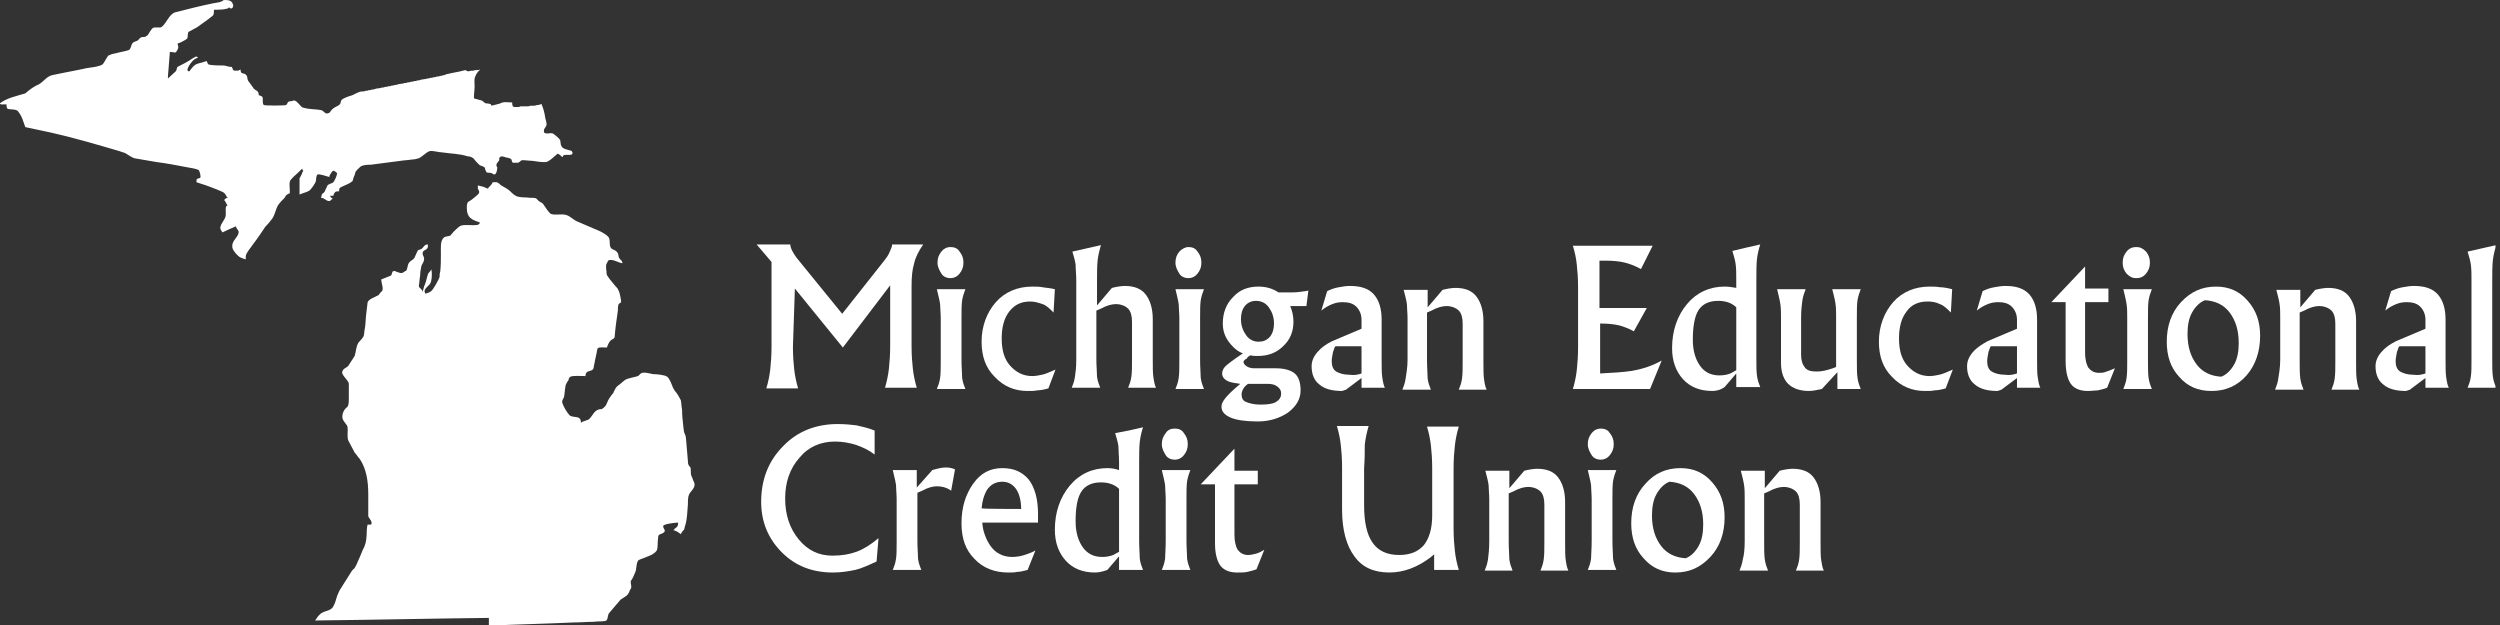<svg width="180" height="45" viewBox="0 0 180 45" fill="none" xmlns="http://www.w3.org/2000/svg">
<rect x="0" y="0" width="180" height="45" fill="#333333" stroke="none"/>
<g clip-path="url(#clip0_6303_56191)">
<path d="M57.091 24.975C57.091 25.629 57.137 26.189 57.184 26.609C57.231 27.029 57.324 27.496 57.464 27.963H55.177C55.317 27.496 55.41 27.029 55.457 26.609C55.504 26.142 55.55 25.629 55.55 24.975V18.86L54.477 17.6H56.904C56.904 17.74 56.951 17.88 57.044 18.066C57.137 18.253 57.231 18.393 57.371 18.58L60.638 22.594L63.626 18.813C63.813 18.58 63.953 18.393 64.046 18.16C64.139 17.926 64.233 17.786 64.233 17.6H66.473C66.147 18.066 65.913 18.533 65.82 18.953C65.68 19.42 65.633 19.934 65.633 20.587V24.928C65.633 25.582 65.68 26.142 65.727 26.562C65.773 26.982 65.867 27.449 66.007 27.916H63.719C63.859 27.449 63.953 26.982 63.999 26.562C64.046 26.096 64.093 25.582 64.093 24.928V20.541L60.685 25.022L57.231 20.774L57.091 24.975Z" fill="white"/>
<path d="M67.734 25.91V22.922C67.734 22.549 67.688 22.175 67.688 21.895C67.641 21.568 67.547 21.241 67.454 20.821H69.508C69.415 21.055 69.321 21.335 69.275 21.615C69.228 21.942 69.228 22.362 69.228 22.922V25.91C69.228 26.47 69.275 26.89 69.275 27.217C69.321 27.543 69.415 27.777 69.508 28.01H67.454C67.547 27.777 67.641 27.543 67.688 27.217C67.734 26.89 67.734 26.47 67.734 25.91ZM68.434 17.787C68.715 17.787 68.948 17.881 69.088 18.114C69.275 18.347 69.368 18.581 69.368 18.907C69.368 19.234 69.275 19.468 69.088 19.701C68.901 19.934 68.668 20.028 68.434 20.028C68.201 20.028 67.921 19.934 67.781 19.701C67.641 19.468 67.501 19.234 67.501 18.907C67.501 18.581 67.594 18.347 67.781 18.114C67.921 17.927 68.154 17.787 68.434 17.787Z" fill="white"/>
<path d="M75.483 27.964C75.156 28.057 74.876 28.104 74.689 28.104C74.503 28.15 74.269 28.15 73.989 28.15C73.055 28.15 72.262 27.824 71.608 27.123C70.955 26.47 70.675 25.63 70.675 24.603C70.675 23.482 71.048 22.502 71.702 21.755C72.355 21.008 73.289 20.635 74.316 20.635C74.596 20.635 74.829 20.635 75.063 20.681C75.296 20.728 75.576 20.728 75.95 20.822L75.856 22.502C75.576 22.222 75.343 21.988 75.063 21.895C74.783 21.802 74.503 21.708 74.176 21.708C73.522 21.708 73.055 21.942 72.682 22.409C72.309 22.875 72.122 23.529 72.122 24.369C72.122 25.209 72.309 25.863 72.729 26.33C73.149 26.797 73.662 27.077 74.316 27.077C74.549 27.077 74.783 27.03 75.016 26.983C75.249 26.937 75.576 26.797 75.996 26.61L75.483 27.964Z" fill="white"/>
<path d="M77.491 25.911V20.216C77.491 19.749 77.444 19.376 77.444 19.049C77.397 18.722 77.304 18.442 77.211 18.115L78.238 17.882L79.265 17.648C79.171 17.975 79.078 18.349 79.031 18.722C78.985 19.142 78.985 19.656 78.985 20.356V21.99L80.058 20.729C80.432 20.636 80.758 20.589 80.992 20.589C81.645 20.589 82.159 20.776 82.486 21.196C82.812 21.616 82.999 22.223 82.999 22.97V25.817C82.999 26.424 82.999 26.891 83.046 27.171C83.093 27.498 83.139 27.731 83.233 27.918H81.225C81.319 27.685 81.412 27.451 81.459 27.125C81.505 26.798 81.505 26.378 81.505 25.817V23.157C81.505 22.737 81.412 22.41 81.225 22.223C81.038 22.036 80.712 21.896 80.338 21.896C80.058 21.896 79.685 21.99 79.265 22.223L78.938 22.363V25.817C78.938 26.378 78.985 26.798 78.985 27.125C79.031 27.451 79.125 27.685 79.218 27.918H77.164C77.257 27.685 77.351 27.451 77.397 27.125C77.444 26.798 77.491 26.471 77.491 25.911Z" fill="white"/>
<path d="M84.913 25.91V22.922C84.913 22.549 84.866 22.175 84.866 21.895C84.82 21.568 84.726 21.241 84.633 20.821H86.687C86.593 21.055 86.5 21.335 86.453 21.615C86.407 21.942 86.407 22.362 86.407 22.922V25.91C86.407 26.47 86.453 26.89 86.453 27.217C86.5 27.543 86.593 27.777 86.687 28.01H84.633C84.726 27.777 84.82 27.543 84.866 27.217C84.913 26.89 84.913 26.47 84.913 25.91ZM85.566 17.787C85.847 17.787 86.08 17.881 86.22 18.114C86.407 18.347 86.5 18.581 86.5 18.907C86.5 19.234 86.407 19.468 86.22 19.701C86.033 19.934 85.8 20.028 85.566 20.028C85.333 20.028 85.053 19.934 84.913 19.701C84.773 19.468 84.633 19.234 84.633 18.907C84.633 18.581 84.726 18.347 84.913 18.114C85.1 17.927 85.333 17.787 85.566 17.787Z" fill="white"/>
<path d="M89.534 26.05C89.534 26.19 89.628 26.283 89.768 26.377C89.908 26.47 90.095 26.517 90.328 26.517H91.868C92.475 26.517 92.942 26.657 93.222 26.89C93.502 27.123 93.642 27.544 93.642 28.104C93.642 28.71 93.362 29.224 92.755 29.691C92.148 30.111 91.402 30.344 90.561 30.344C89.721 30.344 89.021 30.251 88.601 30.064C88.181 29.878 87.947 29.644 87.947 29.271C87.947 29.084 88.041 28.897 88.227 28.664C88.414 28.43 88.741 28.104 89.301 27.637C88.928 27.59 88.647 27.544 88.414 27.45C88.134 27.31 87.994 27.123 87.994 26.89C87.994 26.703 88.087 26.517 88.227 26.377C88.367 26.236 88.787 25.91 89.488 25.443C89.208 25.349 88.974 25.163 88.787 24.976C88.321 24.509 88.041 23.996 88.041 23.296C88.041 22.549 88.274 21.895 88.787 21.382C89.254 20.868 89.861 20.635 90.608 20.635C91.168 20.635 91.635 20.775 92.055 21.055H92.802C93.082 21.055 93.362 21.055 93.642 21.008C93.922 20.962 94.109 20.962 94.203 20.915L94.062 22.035H92.895C93.035 22.362 93.129 22.735 93.129 23.155C93.129 23.856 92.895 24.463 92.382 24.929C91.915 25.396 91.308 25.63 90.561 25.63C90.375 25.63 90.188 25.63 90.048 25.583C89.908 25.63 89.814 25.723 89.768 25.816C89.581 25.91 89.534 26.003 89.534 26.05ZM90.421 21.662C90.095 21.662 89.814 21.802 89.628 22.035C89.441 22.269 89.348 22.595 89.348 22.969C89.348 23.436 89.488 23.809 89.721 24.136C89.954 24.463 90.281 24.603 90.608 24.603C90.935 24.603 91.215 24.509 91.448 24.229C91.635 23.996 91.728 23.669 91.728 23.296C91.728 22.829 91.588 22.455 91.355 22.128C91.121 21.802 90.795 21.662 90.421 21.662ZM89.394 28.384C89.394 28.664 89.488 28.851 89.721 28.944C89.954 29.037 90.281 29.131 90.748 29.131C91.262 29.131 91.635 29.084 91.868 28.944C92.102 28.804 92.242 28.617 92.242 28.337C92.242 28.104 92.148 27.964 91.962 27.824C91.775 27.683 91.542 27.637 91.262 27.637H89.861C89.721 27.73 89.628 27.824 89.534 27.964C89.441 28.104 89.394 28.29 89.394 28.384Z" fill="white"/>
<path d="M96.629 28.15C95.929 28.15 95.369 28.01 94.996 27.683C94.622 27.403 94.436 26.936 94.436 26.376C94.436 26.003 94.576 25.676 94.856 25.349C95.136 25.023 95.463 24.789 95.929 24.556L98.03 23.669V23.015C98.03 22.642 97.89 22.315 97.656 22.082C97.423 21.848 97.096 21.755 96.676 21.755C96.396 21.755 96.163 21.802 95.929 21.895C95.696 21.988 95.416 22.128 95.136 22.362L95.556 20.961C95.836 20.821 96.116 20.728 96.396 20.681C96.676 20.635 96.91 20.588 97.19 20.588C97.983 20.588 98.543 20.775 98.917 21.195C99.29 21.615 99.477 22.222 99.477 23.015V25.816C99.477 26.423 99.477 26.89 99.524 27.17C99.57 27.497 99.617 27.73 99.71 27.917H98.03V27.216L96.91 28.057L96.629 28.15ZM98.03 26.89V24.929H96.163C96.116 24.929 96.069 25.069 95.976 25.349C95.929 25.629 95.883 25.816 95.883 26.003C95.883 26.33 95.976 26.61 96.209 26.75C96.443 26.89 96.77 26.983 97.19 26.983C97.516 27.03 97.75 26.983 98.03 26.89Z" fill="white"/>
<path d="M101.344 25.91V22.922C101.344 22.549 101.297 22.176 101.297 21.895C101.251 21.569 101.157 21.242 101.064 20.869H102.791V22.129L103.865 20.869C104.238 20.775 104.565 20.729 104.799 20.729C105.452 20.729 105.966 20.915 106.292 21.335C106.619 21.756 106.806 22.362 106.806 23.109V25.957C106.806 26.564 106.806 27.03 106.852 27.311C106.899 27.637 106.946 27.871 107.039 28.057H105.032C105.125 27.824 105.219 27.59 105.265 27.264C105.312 26.937 105.312 26.517 105.312 25.957V23.296C105.312 22.876 105.219 22.549 105.032 22.362C104.845 22.176 104.518 22.036 104.145 22.036C103.865 22.036 103.491 22.129 103.071 22.362L102.745 22.502V25.957C102.745 26.517 102.791 26.937 102.791 27.264C102.838 27.59 102.931 27.824 103.025 28.057H100.971C101.064 27.824 101.157 27.59 101.204 27.264C101.251 26.937 101.344 26.47 101.344 25.91Z" fill="white"/>
<path d="M113.248 28.01C113.388 27.543 113.481 27.076 113.528 26.656C113.575 26.189 113.621 25.676 113.621 25.022V20.681C113.621 20.027 113.575 19.467 113.528 19.047C113.481 18.58 113.388 18.16 113.248 17.693H118.99L118.57 18.534L118.149 19.374C117.729 19.14 117.356 19 116.982 18.907C116.609 18.814 116.142 18.767 115.582 18.767H115.162V22.175H118.57L118.103 23.015L117.636 23.855C117.309 23.669 116.936 23.528 116.609 23.435C116.236 23.342 115.769 23.295 115.255 23.295H115.209V26.889C116.142 26.843 116.889 26.796 117.496 26.703C118.29 26.563 118.99 26.329 119.643 25.956L119.223 26.983L118.803 28.01H113.248Z" fill="white"/>
<path d="M123.284 28.149C122.397 28.149 121.697 27.869 121.183 27.309C120.67 26.749 120.39 26.002 120.39 25.069C120.39 23.808 120.763 22.735 121.463 21.894C122.164 21.054 123.097 20.634 124.171 20.634C124.451 20.634 124.731 20.68 125.011 20.727V20.167C125.011 19.7 125.011 19.327 124.964 19C124.918 18.673 124.824 18.393 124.731 18.066L125.711 17.833L126.738 17.6C126.645 17.88 126.551 18.253 126.505 18.627C126.458 19 126.458 19.607 126.458 20.307V25.769C126.458 26.329 126.458 26.749 126.505 27.076C126.551 27.402 126.645 27.636 126.738 27.869H125.011V26.889L124.171 27.869C123.844 28.103 123.517 28.149 123.284 28.149ZM123.704 21.661C123.05 21.661 122.584 21.894 122.304 22.314C122.023 22.735 121.883 23.481 121.883 24.462C121.883 25.255 122.07 25.862 122.397 26.329C122.724 26.796 123.19 27.029 123.797 27.029C124.077 27.029 124.357 26.982 124.591 26.889L125.011 26.656V22.128C124.684 21.801 124.217 21.661 123.704 21.661Z" fill="white"/>
<path d="M129.679 22.874V25.535C129.679 25.955 129.773 26.235 129.959 26.469C130.146 26.702 130.426 26.749 130.846 26.749C131.173 26.749 131.547 26.655 131.967 26.515L132.2 26.422V22.874C132.2 22.501 132.2 22.127 132.153 21.847C132.107 21.52 132.013 21.194 131.92 20.82H133.974C133.881 21.054 133.787 21.334 133.741 21.614C133.694 21.894 133.694 22.361 133.694 22.921V25.909C133.694 26.469 133.694 26.889 133.741 27.215C133.787 27.542 133.881 27.776 133.974 28.009H132.293V26.795L131.173 28.009C130.753 28.102 130.473 28.149 130.239 28.149C129.586 28.149 129.072 27.962 128.746 27.636C128.419 27.309 128.232 26.795 128.232 26.142V22.921C128.232 22.547 128.232 22.174 128.186 21.894C128.139 21.567 128.046 21.24 127.952 20.82H130.006C129.913 21.054 129.819 21.334 129.773 21.614C129.726 21.941 129.679 22.361 129.679 22.874Z" fill="white"/>
<path d="M140.089 27.964C139.763 28.057 139.482 28.104 139.296 28.104C139.109 28.15 138.876 28.15 138.596 28.15C137.662 28.15 136.868 27.824 136.215 27.123C135.561 26.47 135.281 25.63 135.281 24.603C135.281 23.482 135.655 22.502 136.308 21.755C136.962 21.008 137.895 20.635 138.922 20.635C139.202 20.635 139.436 20.635 139.669 20.681C139.903 20.681 140.183 20.728 140.556 20.822L140.463 22.502C140.183 22.222 139.949 21.988 139.669 21.895C139.389 21.755 139.109 21.708 138.782 21.708C138.129 21.708 137.615 21.942 137.289 22.409C136.915 22.875 136.728 23.529 136.728 24.369C136.728 25.209 136.915 25.863 137.335 26.33C137.755 26.797 138.269 27.077 138.922 27.077C139.156 27.077 139.389 27.03 139.623 26.983C139.856 26.937 140.183 26.797 140.603 26.61L140.089 27.964Z" fill="white"/>
<path d="M143.823 28.15C143.123 28.15 142.563 28.01 142.189 27.683C141.816 27.403 141.629 26.936 141.629 26.376C141.629 26.003 141.769 25.676 142.049 25.349C142.329 25.023 142.703 24.789 143.123 24.556L145.223 23.669V23.015C145.223 22.642 145.083 22.315 144.85 22.082C144.616 21.848 144.29 21.755 143.87 21.755C143.589 21.755 143.356 21.802 143.123 21.895C142.889 21.988 142.609 22.128 142.329 22.362L142.749 20.961C143.029 20.821 143.309 20.728 143.589 20.681C143.87 20.635 144.103 20.588 144.383 20.588C145.177 20.588 145.737 20.775 146.11 21.195C146.484 21.615 146.67 22.222 146.67 23.015V25.816C146.67 26.423 146.67 26.89 146.717 27.17C146.764 27.497 146.81 27.73 146.904 27.917H145.223V27.216L144.103 28.057L143.823 28.15ZM145.223 26.89V24.929H143.356C143.309 24.929 143.263 25.069 143.169 25.349C143.123 25.629 143.076 25.816 143.076 26.003C143.076 26.33 143.169 26.61 143.403 26.75C143.636 26.89 143.963 26.983 144.383 26.983C144.663 27.03 144.943 26.983 145.223 26.89Z" fill="white"/>
<path d="M150.312 28.15C149.752 28.15 149.332 27.963 149.099 27.637C148.865 27.31 148.725 26.75 148.725 26.003V21.755H147.698L150.126 19.188V20.775H151.806V21.755H150.126V25.396C150.126 25.863 150.219 26.236 150.359 26.47C150.546 26.703 150.779 26.843 151.106 26.843C151.293 26.843 151.479 26.843 151.666 26.75C151.853 26.703 152.04 26.61 152.273 26.516L151.713 27.917C151.479 28.01 151.246 28.057 151.059 28.104C150.873 28.104 150.592 28.15 150.312 28.15Z" fill="white"/>
<path d="M153.16 25.91V22.922C153.16 22.549 153.16 22.175 153.113 21.895C153.066 21.568 152.973 21.241 152.88 20.821H154.934C154.84 21.055 154.747 21.335 154.7 21.615C154.654 21.895 154.654 22.362 154.654 22.922V25.91C154.654 26.47 154.654 26.89 154.7 27.217C154.747 27.543 154.84 27.777 154.934 28.01H152.88C152.973 27.777 153.066 27.543 153.113 27.217C153.16 26.89 153.16 26.47 153.16 25.91ZM153.813 17.787C154.093 17.787 154.28 17.881 154.514 18.114C154.7 18.347 154.794 18.581 154.794 18.907C154.794 19.234 154.7 19.468 154.514 19.701C154.327 19.934 154.093 20.028 153.813 20.028C153.533 20.028 153.346 19.934 153.113 19.701C152.926 19.468 152.833 19.234 152.833 18.907C152.833 18.581 152.926 18.347 153.113 18.114C153.3 17.881 153.533 17.787 153.813 17.787Z" fill="white"/>
<path d="M156.894 27.123C156.287 26.47 156.007 25.63 156.007 24.603C156.007 23.482 156.334 22.502 157.034 21.755C157.734 21.008 158.528 20.635 159.555 20.635C160.488 20.635 161.235 20.962 161.842 21.662C162.449 22.362 162.729 23.155 162.729 24.183C162.729 25.303 162.402 26.283 161.749 27.03C161.095 27.777 160.255 28.15 159.228 28.15C158.247 28.15 157.501 27.824 156.894 27.123ZM160.862 26.236C161.095 25.816 161.188 25.303 161.188 24.696C161.188 23.762 160.955 23.062 160.535 22.502C160.115 21.942 159.508 21.662 158.761 21.615C158.388 21.755 158.061 22.082 157.827 22.502C157.594 22.922 157.501 23.436 157.501 24.042C157.501 24.976 157.734 25.676 158.154 26.236C158.574 26.797 159.181 27.077 159.928 27.123C160.301 26.983 160.628 26.657 160.862 26.236Z" fill="white"/>
<path d="M164.176 25.91V22.922C164.176 22.549 164.176 22.176 164.13 21.895C164.083 21.569 163.989 21.242 163.896 20.869H165.623V22.129L166.697 20.869C167.07 20.775 167.397 20.729 167.631 20.729C168.284 20.729 168.798 20.915 169.124 21.335C169.451 21.756 169.638 22.362 169.638 23.109V25.957C169.638 26.564 169.638 27.03 169.684 27.311C169.731 27.637 169.778 27.871 169.871 28.057H167.864C167.957 27.824 168.051 27.59 168.097 27.264C168.144 26.937 168.144 26.517 168.144 25.957V23.296C168.144 22.876 168.051 22.549 167.864 22.362C167.677 22.176 167.35 22.036 166.977 22.036C166.697 22.036 166.323 22.129 165.903 22.362L165.577 22.502V25.957C165.577 26.517 165.577 26.937 165.623 27.264C165.67 27.59 165.763 27.824 165.857 28.057H163.803C163.896 27.824 163.989 27.59 164.036 27.264C164.083 26.937 164.176 26.47 164.176 25.91Z" fill="white"/>
<path d="M173.232 28.15C172.532 28.15 171.972 28.01 171.598 27.683C171.225 27.403 171.038 26.936 171.038 26.376C171.038 26.003 171.178 25.676 171.458 25.349C171.738 25.023 172.065 24.789 172.532 24.556L174.632 23.669V23.015C174.632 22.642 174.492 22.315 174.259 22.082C174.026 21.848 173.699 21.755 173.279 21.755C172.999 21.755 172.765 21.802 172.532 21.895C172.298 21.988 172.018 22.128 171.738 22.362L172.158 20.961C172.438 20.821 172.719 20.728 172.999 20.681C173.279 20.635 173.512 20.588 173.792 20.588C174.586 20.588 175.146 20.775 175.519 21.195C175.893 21.615 176.08 22.222 176.08 23.015V25.816C176.08 26.423 176.08 26.89 176.126 27.17C176.173 27.497 176.22 27.73 176.313 27.917H174.632V27.216L173.512 28.057L173.232 28.15ZM174.632 26.89V24.929H172.765C172.719 24.929 172.672 25.069 172.579 25.349C172.532 25.629 172.485 25.816 172.485 26.003C172.485 26.33 172.579 26.61 172.812 26.75C173.045 26.89 173.372 26.983 173.792 26.983C174.119 27.03 174.352 26.983 174.632 26.89Z" fill="white"/>
<path d="M177.947 25.911V20.216C177.947 19.749 177.947 19.376 177.9 19.049C177.854 18.722 177.76 18.442 177.667 18.115L178.694 17.882L179.721 17.648C179.628 17.975 179.534 18.349 179.488 18.722C179.441 19.096 179.441 19.656 179.441 20.356V25.817C179.441 26.378 179.441 26.798 179.488 27.125C179.534 27.451 179.628 27.685 179.721 27.918H177.667C177.76 27.685 177.854 27.451 177.9 27.125C177.947 26.798 177.947 26.471 177.947 25.911Z" fill="white"/>
<path d="M63.113 40.428C62.506 40.708 61.992 40.941 61.572 41.034C61.106 41.128 60.592 41.221 59.985 41.221C58.492 41.221 57.278 40.754 56.297 39.774C55.317 38.794 54.804 37.58 54.804 36.133C54.804 34.546 55.317 33.192 56.391 32.118C57.418 31.045 58.772 30.531 60.312 30.531C60.825 30.531 61.292 30.578 61.666 30.625C62.086 30.718 62.506 30.811 62.973 30.998V32.725C62.553 32.398 62.133 32.212 61.619 32.025C61.152 31.885 60.639 31.792 60.125 31.792C59.098 31.792 58.211 32.165 57.558 32.959C56.858 33.752 56.531 34.733 56.531 35.9C56.531 37.066 56.858 38.047 57.511 38.84C58.165 39.634 58.958 40.007 59.939 40.007C60.592 40.007 61.152 39.914 61.666 39.727C62.179 39.541 62.693 39.214 63.253 38.747L63.113 40.428Z" fill="white"/>
<path d="M64.559 38.933V35.946C64.559 35.572 64.513 35.199 64.513 34.919C64.466 34.592 64.373 34.265 64.279 33.845H66.007V35.105L67.127 33.845C67.454 33.752 67.78 33.658 68.107 33.658C68.341 33.658 68.574 33.705 68.761 33.798L68.481 35.339L68.434 35.292C68.154 35.105 67.827 35.012 67.454 35.012C67.174 35.012 66.8 35.105 66.38 35.339L66.053 35.479V38.933C66.053 39.493 66.1 39.913 66.1 40.24C66.147 40.567 66.24 40.8 66.333 41.034H64.279C64.373 40.8 64.466 40.567 64.513 40.24C64.559 39.96 64.559 39.54 64.559 38.933Z" fill="white"/>
<path d="M72.59 41.221C71.609 41.221 70.769 40.894 70.162 40.24C69.509 39.587 69.228 38.747 69.228 37.673C69.228 36.553 69.509 35.619 70.069 34.825C70.629 34.032 71.329 33.705 72.169 33.705C73.01 33.705 73.617 33.985 74.083 34.545C74.503 35.105 74.737 35.946 74.737 36.973V37.626H70.722C70.769 38.28 71.002 38.84 71.282 39.26C71.656 39.82 72.216 40.1 72.87 40.1C73.15 40.1 73.476 40.054 73.757 39.96C74.037 39.867 74.317 39.773 74.55 39.633L73.99 41.034C73.663 41.127 73.43 41.174 73.243 41.174C73.056 41.221 72.87 41.221 72.59 41.221ZM73.523 36.646C73.523 36.039 73.383 35.526 73.15 35.199C72.916 34.872 72.59 34.685 72.169 34.685C71.703 34.685 71.329 34.872 71.049 35.292C70.862 35.619 70.722 36.039 70.676 36.599C70.722 36.646 73.523 36.646 73.523 36.646Z" fill="white"/>
<path d="M78.844 41.22C77.957 41.22 77.257 40.94 76.744 40.38C76.23 39.82 75.95 39.073 75.95 38.139C75.95 36.879 76.324 35.805 77.024 34.965C77.724 34.125 78.658 33.705 79.731 33.705C80.011 33.705 80.291 33.751 80.572 33.845V33.284C80.572 32.818 80.525 32.444 80.525 32.117C80.478 31.791 80.385 31.511 80.291 31.184L81.272 30.997L82.299 30.764C82.205 31.044 82.112 31.417 82.065 31.791C82.019 32.211 82.019 32.771 82.019 33.471V38.933C82.019 39.493 82.065 39.913 82.065 40.24C82.112 40.567 82.205 40.8 82.299 41.033H80.572V40.053L79.731 41.033C79.358 41.173 79.078 41.22 78.844 41.22ZM79.264 34.731C78.611 34.731 78.144 34.965 77.864 35.385C77.584 35.805 77.444 36.505 77.444 37.532C77.444 38.326 77.631 38.933 77.957 39.4C78.284 39.866 78.751 40.1 79.358 40.1C79.638 40.1 79.918 40.053 80.151 39.96L80.572 39.726V35.198C80.245 34.872 79.778 34.731 79.264 34.731Z" fill="white"/>
<path d="M83.932 38.933V35.946C83.932 35.572 83.886 35.199 83.886 34.919C83.839 34.592 83.746 34.265 83.652 33.845H85.706C85.613 34.078 85.52 34.358 85.473 34.639C85.426 34.965 85.426 35.385 85.426 35.946V38.933C85.426 39.493 85.473 39.913 85.473 40.24C85.52 40.567 85.613 40.8 85.706 41.034H83.652C83.746 40.8 83.839 40.567 83.886 40.24C83.886 39.96 83.932 39.54 83.932 38.933ZM84.586 30.857C84.866 30.857 85.099 30.951 85.24 31.184C85.426 31.418 85.52 31.651 85.52 31.978C85.52 32.304 85.426 32.538 85.24 32.771C85.053 33.005 84.819 33.098 84.586 33.098C84.353 33.098 84.073 33.005 83.932 32.771C83.792 32.538 83.652 32.304 83.652 31.978C83.652 31.651 83.746 31.418 83.932 31.184C84.073 30.951 84.306 30.857 84.586 30.857Z" fill="white"/>
<path d="M89.067 41.221C88.507 41.221 88.087 41.034 87.853 40.707C87.62 40.38 87.48 39.82 87.48 39.12V34.872H86.453L88.88 32.305V33.892H90.561V34.872H88.88V38.513C88.88 38.98 88.974 39.353 89.114 39.587C89.301 39.82 89.534 39.96 89.861 39.96C90.047 39.96 90.234 39.914 90.421 39.867C90.608 39.82 90.794 39.727 91.028 39.587L90.468 40.987C90.234 41.081 90.001 41.127 89.814 41.174C89.627 41.221 89.394 41.221 89.067 41.221Z" fill="white"/>
<path d="M98.216 33.704V36.365C98.216 37.579 98.403 38.466 98.823 39.072C99.243 39.679 99.897 39.959 100.737 39.959C101.531 39.959 102.091 39.726 102.511 39.259C102.884 38.792 103.118 38.092 103.118 37.112V33.704C103.118 33.051 103.071 32.49 103.025 32.07C102.978 31.65 102.884 31.183 102.744 30.717H105.032C104.892 31.183 104.798 31.65 104.752 32.07C104.705 32.49 104.658 33.051 104.658 33.704V38.045C104.658 38.699 104.705 39.259 104.752 39.679C104.798 40.099 104.892 40.566 105.032 41.033H103.258V39.913L102.978 40.146C102.044 40.846 101.064 41.22 100.037 41.22C98.917 41.22 98.076 40.846 97.516 40.053C96.956 39.306 96.629 38.185 96.629 36.692V33.657C96.629 33.004 96.583 32.444 96.536 32.024C96.489 31.604 96.396 31.137 96.256 30.67H98.543C98.403 31.137 98.31 31.604 98.263 32.024C98.263 32.49 98.263 33.051 98.216 33.704Z" fill="white"/>
<path d="M107.226 38.934V35.946C107.226 35.572 107.179 35.199 107.179 34.919C107.133 34.592 107.039 34.265 106.946 33.892H108.673V35.152L109.747 33.892C110.12 33.799 110.447 33.752 110.681 33.752C111.334 33.752 111.848 33.939 112.174 34.359C112.501 34.779 112.688 35.386 112.688 36.133V38.98C112.688 39.587 112.688 40.054 112.734 40.334C112.781 40.661 112.828 40.894 112.921 41.081H110.914C111.007 40.847 111.101 40.614 111.147 40.287C111.194 39.961 111.194 39.54 111.194 38.98V36.319C111.194 35.899 111.101 35.572 110.914 35.386C110.727 35.199 110.4 35.059 110.027 35.059C109.747 35.059 109.373 35.152 108.953 35.386L108.627 35.526V38.98C108.627 39.54 108.673 39.961 108.673 40.287C108.72 40.614 108.813 40.847 108.907 41.081H106.899C106.993 40.847 107.086 40.614 107.133 40.287C107.179 39.961 107.226 39.54 107.226 38.934Z" fill="white"/>
<path d="M114.601 38.933V35.946C114.601 35.572 114.555 35.199 114.555 34.919C114.508 34.592 114.415 34.265 114.321 33.845H116.375C116.282 34.078 116.189 34.358 116.142 34.639C116.095 34.965 116.095 35.385 116.095 35.946V38.933C116.095 39.493 116.142 39.913 116.142 40.24C116.189 40.567 116.282 40.8 116.375 41.034H114.321C114.415 40.8 114.508 40.567 114.555 40.24C114.555 39.96 114.601 39.54 114.601 38.933ZM115.255 30.857C115.535 30.857 115.768 30.951 115.908 31.184C116.095 31.418 116.189 31.651 116.189 31.978C116.189 32.304 116.095 32.538 115.908 32.771C115.722 33.005 115.488 33.098 115.255 33.098C115.021 33.098 114.741 33.005 114.601 32.771C114.461 32.538 114.321 32.304 114.321 31.978C114.321 31.651 114.415 31.418 114.601 31.184C114.788 30.951 115.021 30.857 115.255 30.857Z" fill="white"/>
<path d="M118.336 40.194C117.729 39.54 117.449 38.7 117.449 37.673C117.449 36.553 117.776 35.572 118.476 34.825C119.13 34.078 119.97 33.705 120.997 33.705C121.931 33.705 122.677 34.032 123.284 34.732C123.891 35.432 124.171 36.226 124.171 37.253C124.171 38.373 123.844 39.353 123.144 40.1C122.444 40.847 121.65 41.221 120.623 41.221C119.69 41.221 118.943 40.894 118.336 40.194ZM122.304 39.307C122.537 38.887 122.631 38.373 122.631 37.766C122.631 36.833 122.397 36.133 121.977 35.572C121.557 35.012 120.95 34.732 120.203 34.685C119.83 34.825 119.503 35.152 119.27 35.572C119.036 35.992 118.943 36.506 118.943 37.113C118.943 38.046 119.176 38.747 119.597 39.307C120.017 39.867 120.623 40.147 121.37 40.194C121.744 40.054 122.071 39.727 122.304 39.307Z" fill="white"/>
<path d="M125.619 38.934V35.946C125.619 35.572 125.619 35.199 125.572 34.919C125.525 34.592 125.432 34.265 125.338 33.892H127.066V35.152L128.139 33.892C128.513 33.799 128.84 33.752 129.073 33.752C129.726 33.752 130.24 33.939 130.567 34.359C130.893 34.779 131.08 35.386 131.08 36.133V38.98C131.08 39.587 131.08 40.054 131.127 40.334C131.174 40.661 131.22 40.894 131.314 41.081H129.306C129.4 40.847 129.493 40.614 129.54 40.287C129.586 39.961 129.586 39.54 129.586 38.98V36.319C129.586 35.899 129.493 35.572 129.306 35.386C129.12 35.199 128.793 35.059 128.419 35.059C128.139 35.059 127.766 35.152 127.346 35.386L127.019 35.526V38.98C127.019 39.54 127.019 39.961 127.066 40.287C127.112 40.614 127.206 40.847 127.299 41.081H125.245C125.338 40.847 125.432 40.614 125.479 40.287C125.572 39.961 125.619 39.54 125.619 38.934Z" fill="white"/>
<path d="M16.106 0.002C16.386 0.002 16.666 0.002 16.759 0.282C16.806 0.375 16.806 0.422 16.759 0.515C16.759 0.562 16.712 0.609 16.619 0.609C16.526 0.609 16.526 0.515 16.479 0.515V0.562C16.292 0.702 15.685 0.702 15.405 0.702C15.405 0.796 15.405 0.982 15.359 1.076C15.312 1.169 15.125 1.262 15.032 1.356C14.752 1.542 14.472 1.776 14.192 1.963C14.005 2.056 13.771 2.196 13.585 2.289C13.491 2.383 13.538 2.616 13.491 2.756C13.445 2.849 12.885 3.13 12.791 3.13C12.791 3.223 12.838 3.316 12.838 3.41C12.838 3.503 12.698 3.783 12.604 3.783C12.511 3.783 12.371 3.736 12.231 3.736C12.184 4.343 12.138 4.903 12.091 5.51C12.091 5.557 12.091 5.604 12.091 5.65C12.278 5.464 12.464 5.324 12.651 5.137C12.745 5.043 12.698 4.903 12.791 4.81C13.165 4.623 13.538 4.437 13.865 4.203C13.912 4.157 14.098 4.11 14.098 4.063C14.145 4.063 14.192 4.11 14.238 4.11V4.157C14.098 4.203 13.958 4.297 13.865 4.39C13.771 4.483 13.258 5.137 13.632 5.137C13.725 4.997 13.912 4.763 14.052 4.67C14.192 4.577 14.425 4.53 14.612 4.483C14.705 4.437 14.799 4.437 14.892 4.39V4.437C14.938 4.483 14.938 4.577 14.985 4.623C15.125 4.717 15.872 4.717 16.106 4.717C16.246 4.717 16.432 4.81 16.572 4.81C16.619 4.81 16.712 4.81 16.712 4.857C16.806 5.09 16.759 5.09 17.086 5.09C17.133 5.09 17.179 5.09 17.226 5.043C17.273 5.043 17.273 5.043 17.319 4.997C17.319 5.417 17.553 5.183 17.739 5.417C17.833 5.51 17.786 5.697 17.879 5.837C18.02 6.024 18.16 6.21 18.253 6.351C18.393 6.537 18.58 6.491 18.626 6.771C18.626 6.771 18.626 6.771 18.626 6.817C18.626 6.864 18.626 6.864 18.673 6.864C18.766 6.911 18.86 6.911 18.906 7.004C18.953 7.097 18.86 7.471 19 7.564C19.093 7.611 20.447 7.611 20.587 7.564C20.727 7.518 20.634 7.284 20.96 7.284C21.007 7.284 21.054 7.284 21.1 7.237C21.1 7.237 21.147 7.237 21.194 7.237C21.427 7.284 21.614 7.658 21.801 7.751H21.847C22.267 7.891 22.734 7.844 23.154 7.938C23.294 7.984 23.388 8.171 23.528 8.171C23.621 8.171 23.715 8.124 23.761 8.078C23.808 7.984 23.901 7.891 23.948 7.844C24.088 7.704 24.321 7.658 24.461 7.518C24.555 7.424 24.508 7.284 24.601 7.191C24.741 7.051 25.162 6.911 25.348 6.864C25.582 6.771 25.815 6.584 26.095 6.584C26.189 6.584 26.235 6.584 26.329 6.537C26.422 6.537 26.469 6.537 26.562 6.491C26.655 6.491 26.702 6.491 26.795 6.444C26.889 6.444 26.935 6.444 27.029 6.397C27.122 6.351 27.169 6.397 27.262 6.351C27.356 6.351 27.402 6.351 27.496 6.304C27.589 6.304 27.636 6.304 27.729 6.257C27.822 6.257 27.869 6.257 27.962 6.21C28.056 6.21 28.102 6.21 28.196 6.164C28.289 6.164 28.336 6.164 28.429 6.117C28.523 6.117 28.569 6.117 28.663 6.07C28.756 6.024 28.803 6.07 28.896 6.024C28.989 6.024 29.036 6.024 29.129 5.977C29.223 5.977 29.27 5.977 29.363 5.93C29.456 5.93 29.503 5.93 29.596 5.884C29.69 5.884 29.736 5.884 29.83 5.837C29.923 5.837 29.97 5.837 30.063 5.79C30.156 5.79 30.203 5.79 30.296 5.744C30.39 5.697 30.436 5.744 30.53 5.697C30.623 5.697 30.67 5.697 30.763 5.65C30.857 5.65 30.903 5.65 30.997 5.604C31.09 5.604 31.137 5.604 31.23 5.557C31.323 5.557 31.37 5.557 31.463 5.51C31.557 5.51 31.604 5.51 31.697 5.464C31.79 5.464 31.837 5.464 31.884 5.417C31.93 5.417 32.024 5.417 32.07 5.37C32.164 5.324 32.304 5.324 32.444 5.277C32.677 5.23 32.91 5.183 33.144 5.137C33.284 5.09 33.377 5.09 33.517 5.043C33.564 5.09 33.657 5.137 33.751 5.137C33.844 5.09 33.984 5.09 34.078 5.09C34.171 5.043 34.311 5.043 34.404 5.043C34.451 5.043 34.498 5.043 34.544 4.997V5.043C34.404 5.137 34.264 5.37 34.218 5.51C34.124 5.697 34.171 5.977 34.171 6.21C34.171 6.491 34.124 6.724 34.124 7.004C34.124 7.051 34.124 7.097 34.171 7.097C34.358 7.144 34.498 7.191 34.684 7.237C34.778 7.284 34.824 7.331 34.918 7.424C35.058 7.471 35.385 7.424 35.385 7.611C35.571 7.564 35.758 7.518 35.945 7.471C36.038 7.424 36.085 7.424 36.178 7.377C36.365 7.331 36.645 7.377 36.878 7.377C36.878 7.751 36.972 7.704 37.252 7.704C37.345 7.704 37.392 7.704 37.485 7.658C37.579 7.658 37.625 7.658 37.719 7.658C37.812 7.658 37.859 7.658 37.952 7.658C38.045 7.658 38.092 7.658 38.185 7.611C38.279 7.611 38.325 7.611 38.419 7.611C38.512 7.611 38.559 7.611 38.652 7.564C38.746 7.564 38.792 7.564 38.886 7.518C38.932 7.518 38.932 7.518 38.979 7.471C39.119 7.798 39.212 8.124 39.259 8.498C39.306 8.638 39.352 8.825 39.352 8.965C39.352 9.151 39.119 9.245 39.166 9.478V9.525C39.306 9.711 39.633 9.525 39.819 9.618C39.959 9.711 40.239 9.945 40.333 10.085C40.333 10.178 40.379 10.318 40.379 10.412C40.473 10.739 40.753 10.739 41.033 10.832C41.126 10.832 41.173 10.879 41.22 10.972C41.266 11.345 40.52 10.972 40.52 11.299H40.473C40.379 11.205 40.286 11.112 40.146 11.065C39.492 11.672 39.352 11.672 39.212 11.672C38.932 11.672 38.606 11.625 38.325 11.579C38.092 11.579 37.859 11.532 37.625 11.532C37.485 11.532 37.438 11.672 37.298 11.719C37.252 11.719 36.925 11.719 36.925 11.719C36.878 11.672 36.832 11.579 36.832 11.485C36.738 11.392 36.552 11.345 36.458 11.345C36.318 11.299 36.038 11.159 35.945 11.392C35.945 11.439 35.945 11.485 35.945 11.532C35.898 11.579 35.898 11.625 35.851 11.672C35.805 11.719 35.758 11.765 35.758 11.812C35.711 11.905 35.758 11.999 35.805 12.046C35.805 12.186 35.758 12.512 35.618 12.559C35.571 12.559 35.525 12.559 35.478 12.512C35.431 12.512 35.431 12.466 35.385 12.466C35.338 12.419 35.011 12.466 35.011 12.372C34.965 12.279 34.918 12.186 34.918 12.092C34.824 11.952 34.591 11.952 34.498 11.859C34.358 11.719 34.218 11.579 34.078 11.392C33.938 11.299 33.797 11.252 33.657 11.252C33.097 11.065 32.444 11.065 31.837 10.972C31.604 10.972 31.137 10.832 30.95 10.879C30.717 10.925 30.39 11.299 30.156 11.392C30.016 11.439 29.83 11.485 29.643 11.485C29.41 11.532 29.129 11.532 28.849 11.579C28.149 11.672 27.449 11.765 26.702 11.859C26.515 11.859 26.142 11.859 25.955 11.999C25.862 12.092 25.628 12.279 25.582 12.419C25.582 12.466 25.535 12.559 25.535 12.606C25.488 12.699 25.442 12.792 25.442 12.839C25.442 12.886 25.395 12.932 25.395 13.026C25.348 13.072 25.255 13.119 25.208 13.166C25.068 13.259 24.555 13.446 24.461 13.539C24.415 13.586 24.415 13.726 24.415 13.773C24.228 13.773 24.135 13.773 24.041 13.959C24.041 14.006 23.995 14.053 23.995 14.1H23.761V14.146H23.808V14.193C23.855 14.239 23.901 14.286 23.948 14.286C23.948 14.333 23.948 14.333 23.901 14.333C23.621 14.706 23.434 14.239 23.108 14.239C23.154 14.146 23.154 14.006 23.201 13.959C23.248 13.913 23.341 13.866 23.388 13.773C23.434 13.633 23.528 13.493 23.574 13.353C23.668 13.259 23.808 13.213 23.948 13.166C24.088 13.072 24.275 12.606 24.275 12.466C24.041 12.279 23.995 12.186 23.808 12.512C23.761 12.559 23.715 12.652 23.715 12.746C23.574 12.699 22.968 12.512 22.874 12.559C22.734 12.652 22.781 12.932 22.734 13.072C22.688 13.213 22.407 13.633 22.267 13.726C22.127 13.819 21.941 13.866 21.801 13.913C21.707 13.959 21.66 13.959 21.567 14.006V13.259C21.567 13.119 21.567 12.979 21.567 12.839C21.614 12.746 21.707 12.606 21.754 12.466C21.754 12.419 21.801 12.326 21.847 12.326C21.801 12.279 21.754 12.186 21.754 12.139C21.707 12.186 21.66 12.232 21.614 12.279C21.567 12.326 21.567 12.326 21.52 12.372L21.474 12.419C21.334 12.559 20.914 12.886 20.867 13.072C20.82 13.259 20.867 13.493 20.867 13.726C20.867 13.773 20.867 13.913 20.867 13.913C20.774 13.959 20.727 13.959 20.68 14.006C20.587 14.053 20.54 14.146 20.494 14.239C20.307 14.426 20.073 14.66 19.98 14.846C19.84 15.126 19.793 15.453 19.607 15.733C19.466 15.92 19.28 16.153 19.093 16.34C18.813 16.76 18.533 17.18 18.206 17.601C18.066 17.834 17.739 18.161 17.693 18.441C17.693 18.534 17.693 18.581 17.693 18.674C17.553 18.628 17.366 18.581 17.226 18.487C17.086 18.394 16.806 18.067 16.759 17.927C16.712 17.834 16.712 17.601 16.759 17.507C16.852 17.227 17.133 17.04 17.179 16.76C17.226 16.573 16.992 16.48 16.992 16.293C16.666 16.433 16.339 16.573 16.059 16.714C16.059 16.714 16.012 16.76 16.012 16.714C15.919 16.62 15.825 16.433 15.872 16.34C15.919 16.06 16.199 15.827 16.246 15.547C16.292 15.313 16.199 15.033 16.292 14.846C16.339 14.8 16.339 14.8 16.386 14.8C16.339 14.753 16.199 14.426 16.152 14.426V14.38C16.199 14.333 16.292 14.239 16.386 14.239C16.386 14.193 16.386 14.193 16.339 14.193C16.292 14.1 16.199 13.913 16.106 13.866C15.966 13.773 15.779 13.726 15.592 13.633C15.219 13.493 14.892 13.353 14.565 13.259C14.425 13.213 14.285 13.166 14.145 13.119C14.145 13.072 14.145 12.886 14.192 12.886C14.238 12.839 14.378 12.839 14.425 12.792C14.472 12.699 14.378 12.279 14.285 12.232C14.098 12.139 13.725 12.092 13.491 12.046C12.745 11.905 12.044 11.765 11.297 11.672C10.737 11.579 10.177 11.485 9.664 11.392C9.43 11.299 9.244 11.159 9.01 11.019C8.87 10.972 8.73 10.925 8.59 10.879C7.003 10.412 5.416 9.945 3.782 9.571C3.128 9.431 2.475 9.291 1.821 9.151C1.681 8.778 1.588 8.358 1.308 8.031C1.168 7.798 0.608 7.938 0.514 7.798C0.468 7.704 0.468 7.611 0.468 7.518C0.328 7.518 0.234 7.518 0.094 7.518C0.047 7.518 0.001 7.471 -0.046 7.471C0.468 7.051 1.214 6.911 1.821 6.724C2.195 6.397 2.475 6.21 2.802 6.07C3.128 5.884 3.362 5.51 3.735 5.417C4.575 5.23 5.416 5.09 6.256 4.903C6.583 4.857 7.05 4.81 7.33 4.67C7.516 4.577 7.656 4.11 7.843 3.97C7.843 3.97 7.843 3.97 7.89 3.97C8.03 3.876 8.217 3.876 8.357 3.83C8.543 3.783 8.73 3.736 8.963 3.69C9.103 3.643 9.197 3.643 9.29 3.596C9.43 3.503 9.43 3.27 9.524 3.13C9.617 2.99 9.804 2.99 9.944 2.896C9.99 2.849 10.037 2.756 10.13 2.709C10.177 2.663 10.271 2.663 10.364 2.663C10.411 2.663 10.457 2.663 10.504 2.616C10.551 2.569 10.597 2.569 10.644 2.523C10.737 2.383 10.877 2.103 11.017 2.009C11.204 1.916 11.531 2.056 11.671 1.916C11.998 1.636 12.184 1.029 12.604 0.889C13.538 0.655 14.425 0.422 15.359 0.235C15.545 0.189 15.919 0.189 16.106 0.002Z" fill="white"/>
<path d="M35.478 13.119C35.571 13.119 35.665 13.119 35.758 13.119C35.898 13.166 35.991 13.259 36.085 13.352C36.318 13.493 36.552 13.586 36.738 13.773C36.878 13.913 37.065 14.099 37.252 14.146C37.532 14.239 37.859 14.193 38.139 14.239C38.279 14.239 38.512 14.239 38.605 14.286C38.652 14.333 38.746 14.426 38.792 14.473C38.886 14.566 39.026 14.566 39.119 14.706C39.212 14.846 39.539 15.36 39.679 15.406C39.959 15.5 40.379 15.406 40.66 15.453C40.986 15.5 41.22 15.78 41.5 15.92C41.92 16.107 42.387 16.293 42.807 16.48C43.134 16.62 43.507 16.76 43.787 17.04C43.974 17.227 43.834 17.601 43.974 17.834C44.067 17.974 44.254 17.974 44.394 18.114C44.581 18.301 44.487 18.394 44.581 18.581C44.674 18.721 44.814 18.767 44.814 18.954C44.487 18.907 44.207 18.674 43.88 18.721C43.787 18.721 43.74 18.861 43.694 18.954C43.6 19.094 43.647 19.281 43.647 19.421C43.694 19.561 43.647 19.654 43.694 19.794C43.74 19.888 43.834 19.981 43.88 20.075C44.02 20.261 44.16 20.401 44.301 20.588C44.394 20.681 44.487 20.775 44.534 20.915C44.627 21.055 44.721 21.615 44.721 21.755C44.674 21.802 44.627 21.848 44.581 21.848C44.487 21.942 44.487 22.175 44.487 22.362C44.394 23.015 44.301 23.622 44.254 24.276C44.207 24.416 44.067 24.416 43.974 24.509C43.88 24.602 43.834 24.696 43.787 24.789C43.74 24.883 43.74 24.929 43.694 25.023C43.554 25.023 43.134 24.976 43.04 25.069C43.04 25.116 42.993 25.163 42.993 25.209C42.947 25.536 42.853 25.816 42.807 26.143C42.76 26.283 42.76 26.47 42.713 26.563C42.573 26.797 42.153 26.61 42.153 27.077C41.92 27.077 41.22 27.03 41.08 27.123C40.986 27.17 40.94 27.263 40.94 27.357C40.846 27.497 40.706 27.683 40.706 27.87C40.66 28.104 40.66 28.337 40.613 28.57C40.566 28.71 40.473 28.804 40.473 28.944C40.473 29.037 40.706 29.504 40.753 29.551C40.8 29.644 40.94 29.831 41.033 29.924C41.36 30.111 41.827 29.877 41.827 30.438H41.873V30.391C42.013 30.344 42.247 30.251 42.387 30.204C42.713 29.924 42.76 29.457 43.32 29.457C43.414 29.411 43.46 29.364 43.554 29.271C43.694 29.131 43.74 28.851 43.88 28.664C43.974 28.524 44.067 28.384 44.16 28.29C44.207 28.15 44.301 28.01 44.347 27.917C44.441 27.777 44.627 27.683 44.721 27.59C44.814 27.497 44.907 27.45 45.001 27.357C45.234 27.217 45.654 27.17 45.934 27.077C46.028 27.03 46.121 26.843 46.261 26.843C46.495 26.797 46.775 26.89 47.008 26.937C47.241 26.937 47.848 26.983 48.035 27.123C48.222 27.263 48.362 27.683 48.455 27.917C48.502 28.01 48.548 28.057 48.595 28.15C48.735 28.29 48.922 28.617 49.015 28.804C49.062 28.991 49.062 29.271 49.109 29.504C49.109 29.924 49.155 30.298 49.202 30.718C49.202 30.858 49.249 30.998 49.249 31.091C49.295 31.278 49.389 31.371 49.389 31.558C49.435 32.118 49.482 32.632 49.529 33.192C49.529 33.285 49.529 33.379 49.575 33.472C49.622 33.565 49.669 33.612 49.715 33.659C49.762 33.845 49.715 34.032 49.762 34.219C49.856 34.406 49.902 34.592 49.996 34.779C50.089 35.199 49.669 35.339 49.575 35.712C49.529 35.899 49.529 36.133 49.529 36.319C49.482 36.833 49.482 37.346 49.342 37.813C49.295 37.907 49.295 38.047 49.249 38.14C49.155 38.233 49.109 38.28 49.062 38.373C49.062 38.42 49.015 38.42 49.015 38.42V38.467C48.922 38.373 48.642 38.187 48.502 38.187V38.14H48.548V38.093C48.735 37.953 48.829 37.907 48.829 37.626C48.642 37.626 47.802 37.72 47.755 37.86C47.708 38.047 47.988 38.187 47.802 38.327C47.615 38.513 47.382 38.373 47.382 38.747C47.335 38.98 47.382 39.447 47.288 39.634C47.055 39.96 46.635 40.054 46.308 40.194C46.215 40.24 45.981 40.287 45.934 40.381C45.794 40.614 45.841 40.941 45.748 41.174C45.654 41.407 45.561 41.641 45.421 41.828C45.374 42.014 45.514 42.201 45.421 42.388C45.421 42.388 45.421 42.434 45.374 42.434C45.328 42.575 45.234 42.808 45.094 42.901C44.954 42.995 44.814 43.088 44.674 43.181C44.394 43.508 44.16 43.788 43.88 44.115C43.74 44.255 43.787 44.488 43.694 44.629C43.694 44.629 43.694 44.675 43.647 44.675C43.554 44.769 42.947 44.722 42.76 44.769C42.293 44.769 41.827 44.815 41.36 44.815C39.306 44.909 37.252 44.955 35.198 45.049V44.488C31.043 44.535 26.842 44.629 22.688 44.675V44.629H22.734C22.781 44.488 23.061 44.162 23.201 44.115C23.434 43.975 23.761 43.975 23.948 43.742C24.135 43.462 24.181 43.181 24.275 42.901C24.368 42.715 24.415 42.528 24.555 42.341C24.835 41.921 25.068 41.501 25.348 41.081C25.395 41.034 25.488 40.941 25.535 40.894C25.582 40.801 25.675 40.661 25.722 40.521C25.862 40.194 26.002 39.914 26.142 39.54C26.235 39.4 26.282 39.214 26.329 39.074C26.329 38.98 26.375 38.887 26.375 38.793C26.422 38.467 26.375 38.093 26.469 37.766C26.562 37.766 26.702 37.813 26.749 37.72C26.795 37.486 26.562 37.346 26.515 37.16C26.515 36.646 26.515 36.133 26.515 35.572C26.515 34.639 26.375 33.752 25.909 33.052C25.768 32.912 25.675 32.725 25.535 32.585C25.395 32.305 25.208 31.978 25.068 31.698C24.975 31.418 25.068 31.044 25.021 30.718C24.928 30.484 24.648 30.298 24.648 30.017C24.648 29.784 24.741 29.551 24.881 29.411C24.928 29.364 25.068 29.271 25.068 29.177C25.115 29.037 25.115 28.897 25.115 28.71C25.115 28.384 25.115 28.01 25.115 27.683C25.115 27.637 25.115 27.543 25.068 27.497C24.975 27.31 24.555 26.937 24.648 26.75C24.741 26.47 24.975 26.516 25.115 26.283C25.255 26.05 25.395 25.863 25.535 25.63C25.628 25.349 25.628 25.023 25.768 24.743C25.862 24.556 26.095 24.416 26.189 24.182C26.235 23.996 26.235 23.762 26.282 23.576C26.329 23.249 26.329 22.875 26.375 22.549C26.422 22.268 26.422 22.035 26.469 21.755C26.562 21.522 27.029 21.382 27.262 21.241C27.309 21.195 27.356 21.102 27.402 21.055C27.449 21.008 27.542 20.962 27.542 20.868C27.589 20.635 27.449 20.355 27.449 20.121C27.682 20.028 27.916 19.934 28.149 19.841C28.242 19.748 28.196 19.561 28.336 19.514C28.429 19.514 28.476 19.514 28.523 19.561C28.849 19.654 28.896 19.748 29.176 19.514C29.176 19.514 29.176 19.514 29.223 19.514C29.363 19.374 29.316 19.094 29.456 18.907C29.549 18.767 29.736 18.721 29.83 18.581C29.923 18.394 29.97 18.254 30.063 18.067C30.11 17.974 30.25 17.974 30.343 17.927C30.53 17.787 30.53 17.601 30.81 17.601C30.81 17.694 30.81 17.834 30.763 17.881C30.67 18.021 30.436 18.021 30.436 18.207C30.39 18.394 30.576 18.487 30.53 18.674C30.53 18.861 30.39 19.001 30.343 19.141C30.296 19.374 30.25 19.608 30.25 19.841C30.203 20.075 30.203 20.355 30.156 20.588C30.156 20.728 30.343 20.775 30.343 20.868H30.39V21.008C30.483 20.915 30.483 20.775 30.53 20.635C30.576 20.541 30.623 20.401 30.67 20.261C30.716 20.075 30.763 19.888 30.81 19.748C30.857 19.608 31.043 19.514 31.043 19.374C31.137 19.608 31.09 20.308 30.95 20.448C30.857 20.588 30.623 20.728 30.576 20.915C30.53 21.008 30.623 21.055 30.623 21.148C30.763 21.102 30.95 21.055 31.043 20.962C31.183 20.868 31.604 20.121 31.65 19.934C31.65 19.794 31.65 19.701 31.697 19.561C31.744 19.141 31.744 18.674 31.744 18.207C31.744 17.834 31.697 17.367 31.93 17.134C32.024 16.994 32.304 17.04 32.444 16.947C32.49 16.854 32.584 16.807 32.63 16.713C32.77 16.573 33.051 16.293 33.191 16.247C33.471 16.153 33.984 16.247 34.311 16.2C34.404 16.2 34.544 16.153 34.544 16.013C33.984 15.827 33.611 15.687 33.611 14.986C33.611 14.893 33.611 14.706 33.657 14.613C33.704 14.52 33.797 14.473 33.891 14.426C34.078 14.286 34.264 14.146 34.451 13.959C34.591 13.773 34.404 13.679 34.404 13.539C34.404 13.493 34.404 13.306 34.404 13.352C34.638 13.399 34.824 13.446 35.011 13.539C35.058 13.539 35.105 13.586 35.151 13.586V13.539C35.151 13.493 35.385 13.352 35.478 13.119Z" fill="white"/>
</g>
<defs>
<clipPath id="clip0_6303_56191">
<rect width="179.673" height="45" fill="white"/>
</clipPath>
</defs>
</svg>
